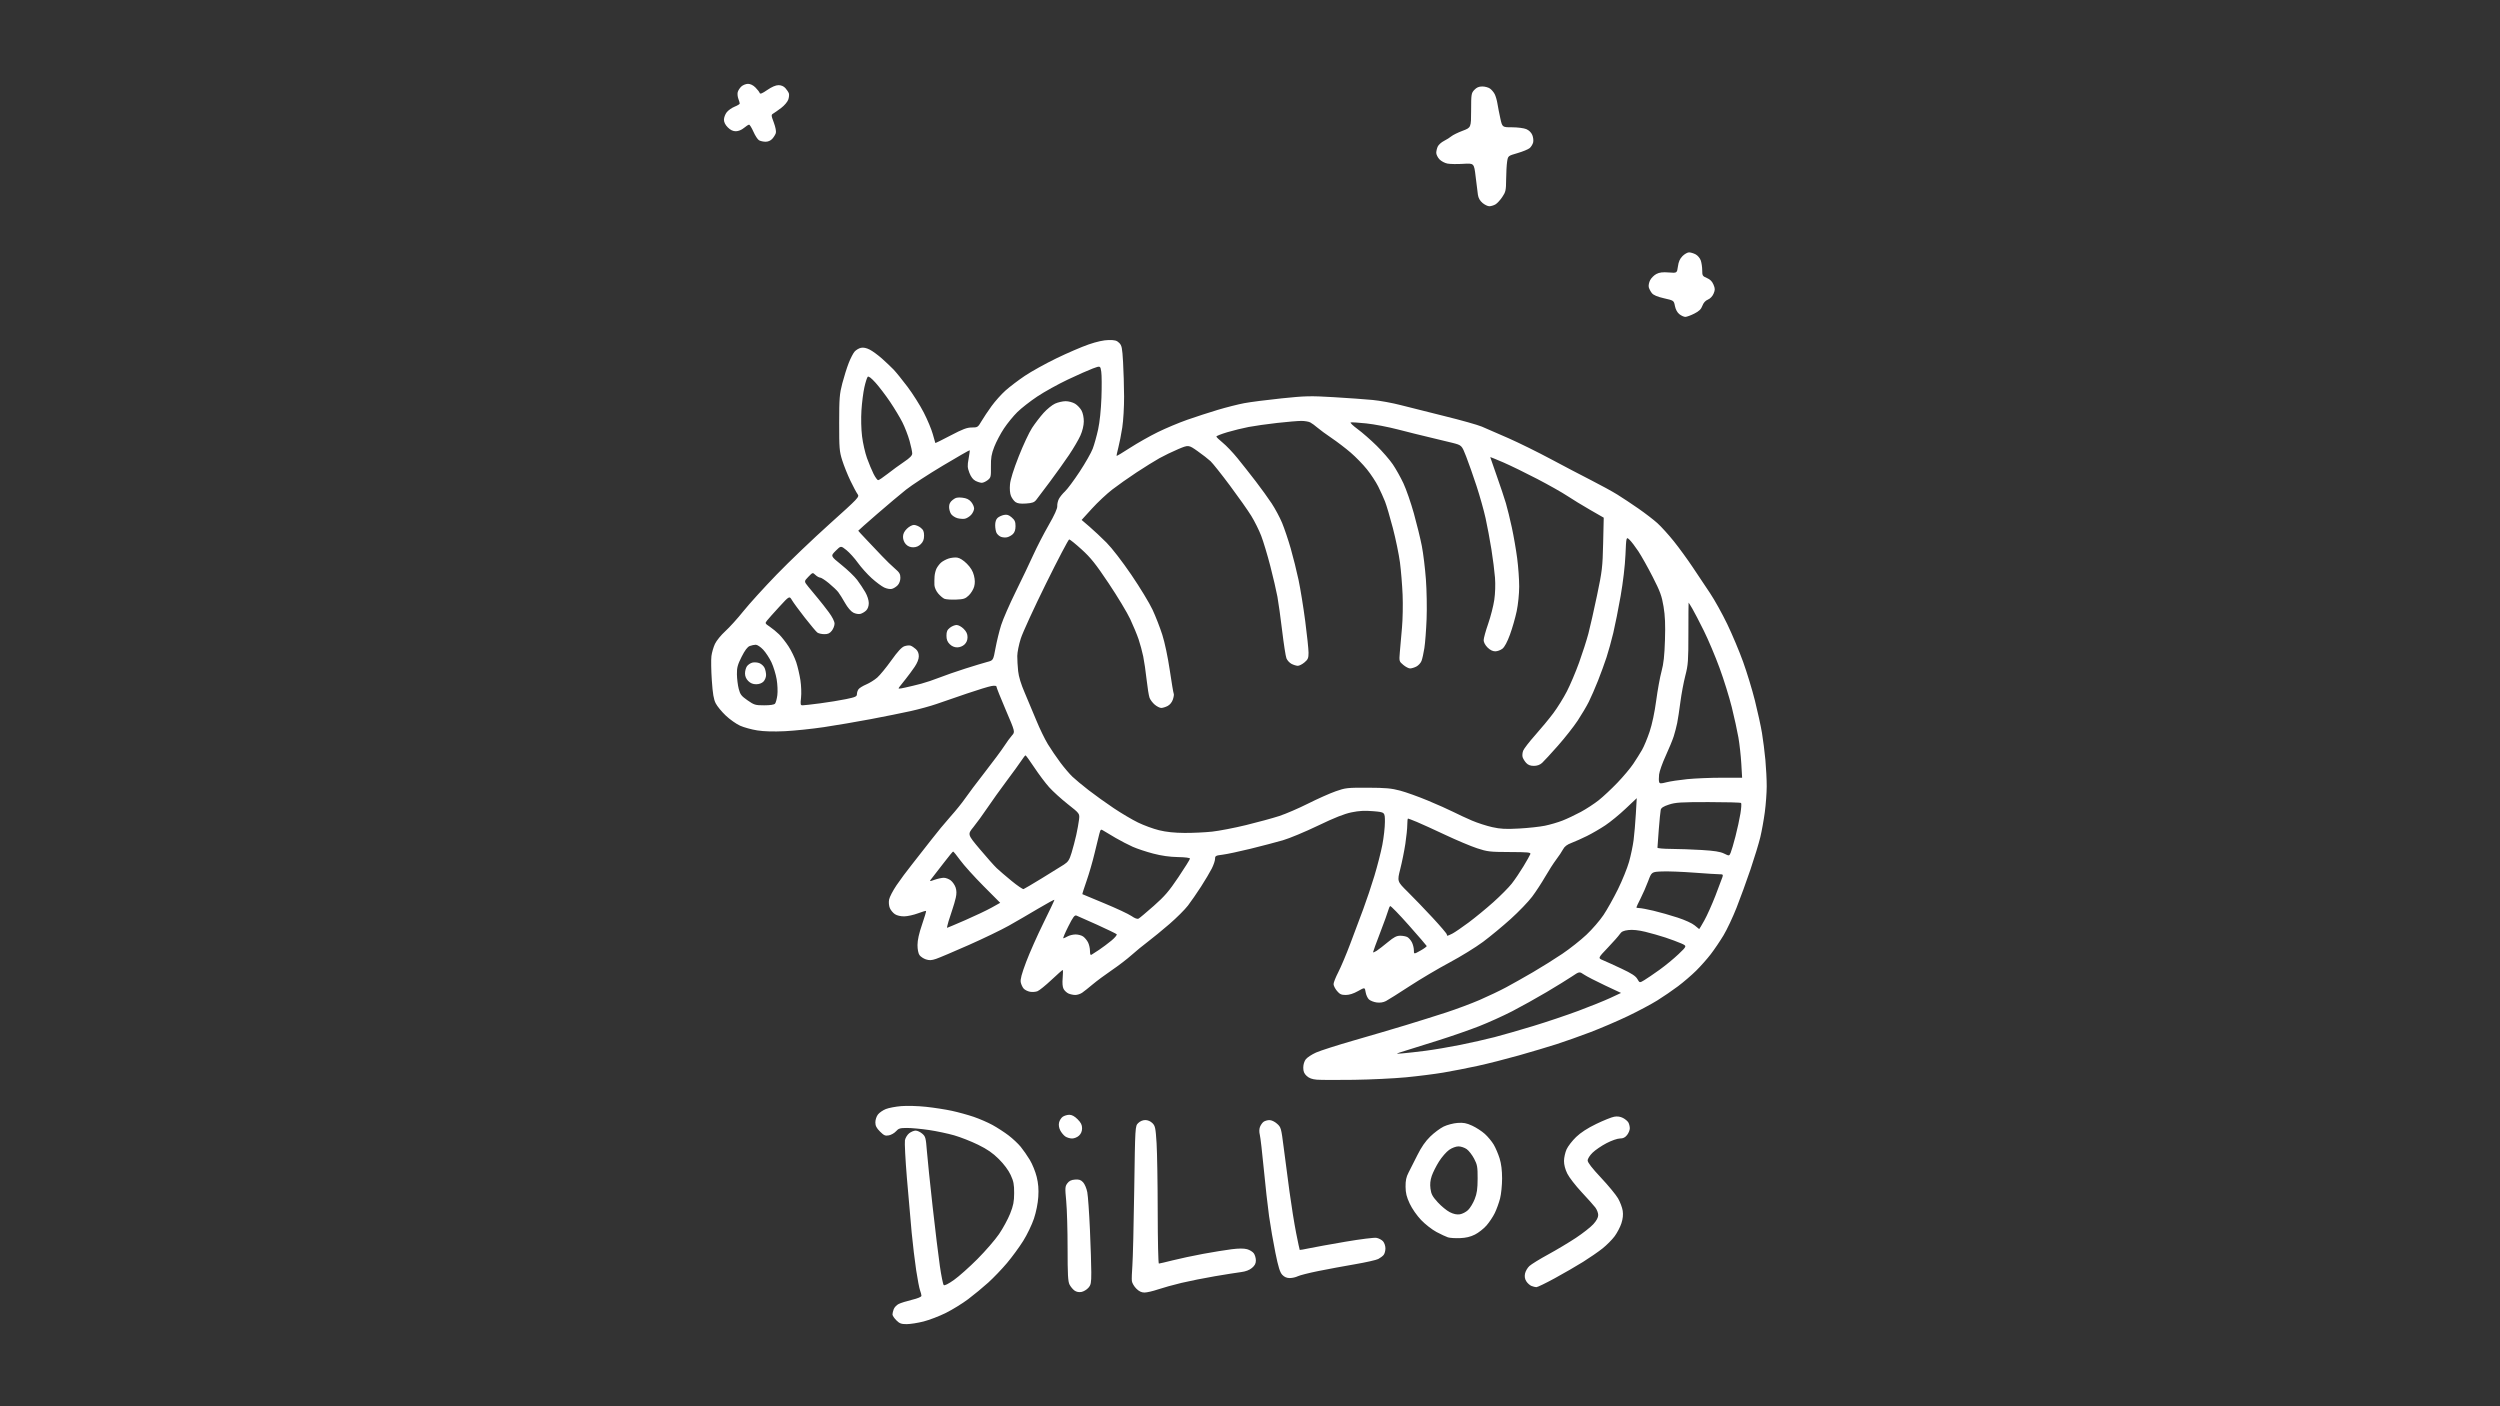 <svg version="1.2" preserveAspectRatio="xMidYMid meet" height="864" viewBox="0 0 1152 648" zoomAndPan="magnify" width="1536" xmlns:xlink="http://www.w3.org/1999/xlink" xmlns="http://www.w3.org/2000/svg"><rect x="0" y="0" width="1152" height="648" fill="#333333" stroke="none"/><g id="9ae464a97c"><path d="M 413.027 608.391 C 412.051 607.414 411.254 606.203 411.254 605.699 C 411.254 605.195 411.516 604.094 411.832 603.254 C 412.152 602.414 413.176 601.344 414.109 600.871 C 415.039 600.402 417.781 599.539 420.203 598.957 C 422.922 598.305 424.602 597.59 424.602 597.094 C 424.602 596.648 424.312 595.531 423.961 594.605 C 423.609 593.68 422.805 589.5 422.172 585.312 C 421.543 581.129 420.609 573.336 420.098 567.996 C 419.586 562.656 418.598 551.336 417.898 542.836 C 417.199 534.336 416.793 526.496 416.996 525.418 C 417.199 524.34 418.074 522.898 418.941 522.215 C 419.809 521.535 421.148 520.977 421.918 520.977 C 422.688 520.977 424.055 521.609 424.957 522.383 C 426.473 523.688 426.633 524.285 427.105 530.332 C 427.387 533.93 428.582 545.512 429.762 556.074 C 430.941 566.637 432.441 578.941 433.094 583.426 C 433.746 587.906 434.543 591.832 434.863 592.152 C 435.23 592.52 436.945 591.668 439.578 589.805 C 441.852 588.195 446.723 583.859 450.398 580.168 C 454.078 576.477 458.559 571.297 460.359 568.66 C 462.16 566.023 464.457 561.789 465.465 559.258 C 466.957 555.508 467.301 553.742 467.32 549.793 C 467.336 545.773 467.059 544.336 465.703 541.41 C 464.688 539.219 462.625 536.445 460.258 534.098 C 457.438 531.293 454.961 529.582 450.688 527.488 C 447.52 525.934 442.555 523.984 439.652 523.152 C 436.754 522.324 431.531 521.219 428.047 520.703 C 424.566 520.188 420.031 519.762 417.973 519.762 C 414.738 519.762 414.047 519.969 412.891 521.281 C 412.156 522.113 410.676 522.965 409.598 523.172 C 407.914 523.496 407.336 523.246 405.5 521.414 C 403.879 519.793 403.363 518.77 403.363 517.176 C 403.363 515.996 403.895 514.398 404.566 513.543 C 405.227 512.703 406.852 511.582 408.18 511.051 C 409.504 510.523 412.715 509.91 415.32 509.695 C 417.922 509.48 423.055 509.625 426.723 510.02 C 430.395 510.41 435.754 511.242 438.629 511.867 C 441.508 512.492 446.012 513.73 448.641 514.625 C 451.27 515.52 455.195 517.219 457.363 518.406 C 459.531 519.598 462.863 521.758 464.766 523.211 C 466.664 524.664 469.176 527.016 470.34 528.438 C 471.508 529.859 473.402 532.59 474.555 534.508 C 475.711 536.422 477.129 539.926 477.707 542.289 C 478.465 545.383 478.672 547.977 478.445 551.527 C 478.25 554.547 477.469 558.445 476.438 561.551 C 475.508 564.344 473.281 568.969 471.484 571.824 C 469.691 574.684 466.332 579.27 464.016 582.016 C 461.703 584.762 457.82 588.812 455.391 591.012 C 452.961 593.215 448.793 596.652 446.129 598.656 C 443.465 600.656 438.828 603.516 435.824 605.008 C 432.82 606.5 428.203 608.27 425.566 608.941 C 422.926 609.613 419.422 610.164 417.781 610.164 C 415.293 610.164 414.504 609.867 413.027 608.391 Z M 495.129 594.688 C 494.375 594.148 493.352 592.918 492.852 591.953 C 492.121 590.539 491.945 587.316 491.945 575.156 C 491.945 566.879 491.66 557.117 491.312 553.461 C 490.73 547.32 490.773 546.695 491.832 545.27 C 492.656 544.156 493.641 543.676 495.363 543.547 C 497.227 543.406 498.043 543.68 499.086 544.793 C 499.824 545.578 500.695 547.633 501.023 549.367 C 501.352 551.098 501.898 558.863 502.242 566.625 C 502.586 574.387 502.863 583.246 502.867 586.316 C 502.867 591.238 502.707 592.078 501.5 593.445 C 500.75 594.297 499.316 595.148 498.316 595.332 C 497.148 595.547 496.004 595.312 495.129 594.688 Z M 523.582 593.773 C 522.578 592.77 521.668 591.199 521.562 590.285 C 521.457 589.371 521.562 586.168 521.801 583.164 C 522.035 580.16 522.418 564.477 522.652 548.309 C 523.078 518.91 523.078 518.91 524.473 517.516 C 525.324 516.664 526.594 516.121 527.742 516.121 C 528.902 516.121 530.16 516.664 531.039 517.543 C 532.32 518.828 532.512 519.742 532.953 526.797 C 533.219 531.102 533.453 545.344 533.473 558.441 C 533.492 571.539 533.73 582.254 534.004 582.254 C 534.277 582.254 537.145 581.586 540.375 580.766 C 543.605 579.949 549.934 578.602 554.438 577.77 C 558.941 576.941 564.844 575.984 567.555 575.645 C 570.836 575.234 573.211 575.23 574.664 575.633 C 575.867 575.965 577.27 576.832 577.777 577.559 C 578.289 578.289 578.707 579.754 578.707 580.82 C 578.707 582.219 578.211 583.172 576.91 584.266 C 575.734 585.254 574.008 585.914 571.906 586.176 C 570.141 586.398 564.738 587.254 559.898 588.074 C 555.059 588.895 548.098 590.281 544.426 591.156 C 540.758 592.031 535.863 593.391 533.551 594.176 C 531.242 594.961 528.465 595.602 527.379 595.602 C 525.996 595.602 524.863 595.059 523.582 593.777 Z M 705.695 592.562 C 704.965 592.27 703.91 591.332 703.355 590.48 C 702.656 589.414 702.457 588.305 702.719 586.914 C 702.93 585.801 703.848 584.211 704.758 583.371 C 705.672 582.535 709.559 580.145 713.398 578.055 C 717.234 575.965 722.992 572.523 726.188 570.402 C 729.383 568.285 733.004 565.441 734.227 564.086 C 735.699 562.457 736.453 561.035 736.453 559.887 C 736.453 558.93 735.848 557.363 735.113 556.398 C 734.375 555.438 731.523 552.238 728.773 549.297 C 726.023 546.352 723.078 542.543 722.227 540.836 C 721.234 538.844 720.684 536.73 720.691 534.961 C 720.699 533.441 721.234 531.035 721.879 529.613 C 722.527 528.188 724.5 525.637 726.266 523.938 C 728.402 521.887 731.504 519.871 735.543 517.914 C 738.879 516.297 742.602 514.801 743.812 514.586 C 745.301 514.32 746.621 514.508 747.891 515.164 C 748.922 515.699 750.047 516.66 750.391 517.301 C 750.734 517.945 751.016 519.133 751.016 519.945 C 751.016 520.754 750.449 522.137 749.758 523.016 C 748.844 524.176 747.941 524.617 746.465 524.617 C 745.312 524.617 742.629 525.555 740.289 526.77 C 738.012 527.953 735.125 529.922 733.875 531.141 C 732.547 532.434 731.598 533.938 731.598 534.754 C 731.598 535.688 733.625 538.305 737.723 542.668 C 741.09 546.254 744.633 550.551 745.598 552.219 C 746.559 553.887 747.523 556.453 747.746 557.922 C 748.016 559.723 747.82 561.602 747.148 563.688 C 746.598 565.391 745.195 568.074 744.031 569.656 C 742.867 571.234 740.344 573.773 738.426 575.297 C 736.508 576.82 732.48 579.602 729.477 581.477 C 726.473 583.352 720.602 586.75 716.43 589.023 C 712.262 591.301 708.438 593.148 707.938 593.133 C 707.438 593.113 706.43 592.855 705.699 592.562 Z M 590.871 587.441 C 589.801 586.305 589.059 583.914 587.707 577.281 C 586.73 572.508 585.418 564.918 584.785 560.414 C 584.156 555.906 583.055 546.078 582.344 538.57 C 581.629 531.062 580.809 524.008 580.52 522.895 C 580.199 521.668 580.223 520.254 580.586 519.305 C 580.914 518.441 581.648 517.383 582.219 516.949 C 582.789 516.516 584.004 516.152 584.914 516.141 C 585.895 516.129 587.352 516.816 588.461 517.809 C 590.281 519.434 590.387 519.805 591.5 528.578 C 592.133 533.574 593.348 542.812 594.199 549.113 C 595.047 555.414 596.43 564.004 597.266 568.203 C 598.098 572.402 598.844 575.898 598.914 575.969 C 598.984 576.039 600.953 575.695 603.285 575.203 C 605.617 574.715 613.121 573.352 619.965 572.184 C 626.828 571.008 633.246 570.211 634.289 570.402 C 635.328 570.594 636.68 571.305 637.293 571.98 C 637.91 572.664 638.406 574.125 638.406 575.25 C 638.406 576.371 638.031 577.738 637.57 578.293 C 637.113 578.848 635.992 579.684 635.086 580.152 C 634.176 580.625 629.379 581.703 624.422 582.555 C 619.469 583.402 611.863 584.812 607.527 585.688 C 603.188 586.562 598.902 587.648 598 588.102 C 597.098 588.559 595.441 588.93 594.312 588.93 C 592.926 588.93 591.816 588.449 590.871 587.441 Z M 667.199 570.168 C 666.316 569.883 663.938 568.77 661.914 567.691 C 659.891 566.613 656.711 564.133 654.852 562.184 C 652.879 560.117 650.688 556.965 649.594 554.629 C 648.148 551.543 647.711 549.75 647.684 546.82 C 647.656 543.973 648 542.344 649.051 540.336 C 649.82 538.867 651.652 535.238 653.125 532.281 C 654.953 528.598 656.824 525.898 659.059 523.719 C 660.852 521.965 663.641 519.895 665.25 519.113 C 666.863 518.332 669.727 517.582 671.625 517.445 C 674.367 517.246 675.742 517.504 678.379 518.715 C 680.199 519.547 682.832 521.262 684.23 522.523 C 685.625 523.785 687.469 526.012 688.324 527.469 C 689.176 528.926 690.391 531.773 691.02 533.793 C 691.789 536.27 692.164 539.285 692.164 543.047 C 692.164 546.117 691.746 550.258 691.234 552.246 C 690.723 554.234 689.629 557.262 688.801 558.969 C 687.973 560.68 686.242 563.273 684.953 564.738 C 683.664 566.203 681.277 568.07 679.648 568.891 C 677.59 569.93 675.496 570.426 672.746 570.531 C 670.578 570.617 668.082 570.453 667.199 570.168 Z M 676.48 557.594 C 677.43 556.684 678.805 554.422 679.535 552.566 C 680.586 549.902 680.871 547.902 680.891 543.121 C 680.906 537.688 680.738 536.727 679.273 533.922 C 678.371 532.199 676.836 530.219 675.855 529.523 C 674.879 528.828 673.18 528.258 672.078 528.258 C 670.91 528.258 669.129 528.918 667.777 529.852 C 666.512 530.73 664.41 533.137 663.105 535.199 C 661.805 537.262 660.297 540.254 659.754 541.852 C 659.066 543.879 658.887 545.672 659.168 547.773 C 659.496 550.258 660.09 551.359 662.523 554.023 C 664.148 555.801 666.637 557.844 668.051 558.562 C 669.805 559.449 671.285 559.766 672.691 559.555 C 673.828 559.383 675.531 558.5 676.48 557.594 Z M 490.863 523.668 C 490.121 523.148 489.086 521.898 488.566 520.895 C 487.973 519.742 487.766 518.41 488.012 517.293 C 488.227 516.316 488.988 515.105 489.703 514.605 C 490.418 514.105 491.789 513.695 492.75 513.695 C 493.926 513.695 495.168 514.367 496.559 515.758 C 498.102 517.301 498.621 518.344 498.621 519.898 C 498.621 521.289 498.152 522.414 497.215 523.297 C 496.426 524.039 495.023 524.617 494.012 524.617 C 493.023 524.617 491.609 524.191 490.863 523.668 Z M 606.824 497.52 C 604.613 497.332 603.234 496.828 602.121 495.797 C 600.945 494.707 600.547 493.738 600.547 491.965 C 600.547 490.531 601.016 488.996 601.73 488.09 C 602.379 487.262 604.496 485.879 606.43 485.008 C 608.367 484.141 616.23 481.625 623.906 479.418 C 631.582 477.215 642.367 474.039 647.871 472.363 C 653.379 470.684 661.707 468.07 666.379 466.551 C 671.047 465.027 678.012 462.426 681.848 460.766 C 685.688 459.102 691.145 456.5 693.984 454.977 C 696.82 453.457 702.414 450.301 706.422 447.965 C 710.426 445.625 716.52 441.809 719.965 439.484 C 723.41 437.156 728.391 433.219 731.031 430.73 C 733.676 428.246 737.211 424.152 738.895 421.637 C 740.578 419.125 743.582 413.758 745.57 409.715 C 747.559 405.672 749.855 400 750.672 397.113 C 751.484 394.227 752.43 389.723 752.766 387.105 C 753.102 384.484 753.566 379.07 753.797 375.07 L 754.211 367.797 L 749.086 372.641 C 746.27 375.309 742.066 378.75 739.754 380.293 C 737.438 381.84 733.633 384.051 731.297 385.211 C 728.961 386.371 725.738 387.812 724.133 388.414 C 722.105 389.176 720.93 390.066 720.27 391.344 C 719.746 392.352 718.328 394.477 717.117 396.07 C 715.906 397.66 713.613 401.23 712.02 404 C 710.426 406.77 707.723 410.906 706.008 413.195 C 704.297 415.48 699.863 420.086 696.164 423.43 C 692.461 426.773 686.703 431.539 683.363 434.023 C 680.027 436.508 673.066 440.797 667.895 443.555 C 662.723 446.312 654.453 451.207 649.52 454.434 C 644.586 457.656 639.695 460.734 638.652 461.277 C 637.41 461.918 635.93 462.148 634.379 461.938 C 633.07 461.766 631.473 461.141 630.828 460.555 C 630.18 459.973 629.488 458.461 629.285 457.203 C 628.922 454.914 628.922 454.914 625.758 456.699 C 623.691 457.867 621.738 458.484 620.121 458.484 C 618.102 458.484 617.355 458.141 616.074 456.617 C 615.211 455.59 614.504 454.176 614.504 453.473 C 614.504 452.77 615.484 450.293 616.684 447.973 C 617.887 445.656 620.367 439.766 622.203 434.891 C 624.035 430.016 626.738 422.805 628.207 418.867 C 629.676 414.934 631.984 408.043 633.336 403.559 C 634.691 399.074 636.332 392.664 636.98 389.309 C 637.633 385.953 638.164 381.195 638.164 378.734 C 638.164 374.258 638.164 374.258 632.855 373.805 C 628.891 373.469 626.348 373.598 622.816 374.32 C 619.449 375.008 614.984 376.777 607.344 380.449 C 601.438 383.293 594.148 386.328 591.145 387.199 C 588.141 388.07 581.453 389.824 576.281 391.098 C 571.105 392.371 565.305 393.602 563.387 393.836 C 560.199 394.223 559.898 394.387 559.898 395.754 C 559.898 396.574 559.215 398.59 558.383 400.234 C 557.551 401.879 555.324 405.625 553.438 408.559 C 551.551 411.488 548.836 415.414 547.41 417.281 C 545.98 419.145 542.133 422.984 538.855 425.812 C 535.578 428.641 531.125 432.289 528.957 433.922 C 526.785 435.551 523.387 438.34 521.398 440.117 C 519.414 441.898 515.316 445.031 512.297 447.082 C 509.281 449.133 505.309 452.078 503.473 453.629 C 501.637 455.18 499.461 456.906 498.637 457.465 C 497.812 458.027 496.391 458.484 495.48 458.484 C 494.57 458.484 493.156 458.18 492.344 457.809 C 491.531 457.441 490.523 456.496 490.105 455.715 C 489.613 454.793 489.461 453.008 489.68 450.625 C 489.859 448.609 489.871 446.957 489.699 446.957 C 489.527 446.957 487.18 449.031 484.488 451.562 C 481.793 454.098 478.891 456.438 478.039 456.762 C 477.184 457.086 475.633 457.191 474.594 456.996 C 473.551 456.801 472.254 456.148 471.711 455.551 C 471.168 454.949 470.562 453.645 470.363 452.645 C 470.098 451.328 470.777 448.77 472.844 443.281 C 474.41 439.129 477.98 431.086 480.785 425.402 C 483.586 419.723 485.879 414.887 485.879 414.652 C 485.879 414.422 482.535 416.227 478.445 418.66 C 474.359 421.098 468.254 424.645 464.883 426.543 C 461.512 428.441 453.191 432.457 446.395 435.465 C 439.598 438.473 432.832 441.344 431.359 441.84 C 429.258 442.555 428.246 442.605 426.645 442.078 C 425.523 441.707 424.195 440.816 423.691 440.102 C 423.145 439.32 422.781 437.457 422.785 435.445 C 422.789 433.215 423.488 430.066 424.875 426.043 C 426.023 422.715 426.859 419.891 426.734 419.766 C 426.605 419.637 424.914 420.137 422.973 420.871 C 421.031 421.602 418.215 422.227 416.715 422.254 C 415.066 422.289 413.348 421.891 412.375 421.254 C 411.492 420.676 410.438 419.398 410.031 418.422 C 409.605 417.395 409.461 415.746 409.691 414.531 C 409.906 413.367 411.453 410.395 413.121 407.922 C 414.793 405.453 417.992 401.141 420.234 398.344 C 422.473 395.551 426.402 390.531 428.965 387.195 C 431.527 383.859 435.586 378.941 437.98 376.273 C 440.379 373.605 443.398 369.863 444.695 367.961 C 445.992 366.059 450.098 360.602 453.816 355.828 C 457.539 351.055 461.551 345.648 462.734 343.812 C 463.918 341.98 465.535 339.754 466.336 338.871 C 467.785 337.266 467.785 337.266 463.484 327.215 C 461.117 321.688 459.184 316.844 459.184 316.457 C 459.184 315.98 458.445 315.871 456.906 316.117 C 455.656 316.32 450.539 317.883 445.531 319.59 C 440.527 321.301 434.227 323.465 431.535 324.402 C 428.844 325.34 423.52 326.805 419.703 327.656 C 415.891 328.504 407.582 330.18 401.242 331.379 C 394.902 332.578 385.211 334.23 379.703 335.055 C 374.199 335.875 366.094 336.719 361.691 336.934 C 356.465 337.184 352.047 337.062 348.949 336.574 C 346.344 336.164 342.777 335.184 341.023 334.395 C 339.27 333.605 336.309 331.512 334.438 329.746 C 332.57 327.977 330.48 325.438 329.801 324.102 C 328.852 322.246 328.43 319.73 328.004 313.48 C 327.699 308.973 327.617 303.961 327.824 302.336 C 328.027 300.711 328.758 298.176 329.453 296.703 C 330.145 295.23 332.285 292.602 334.211 290.859 C 336.133 289.117 339.895 284.965 342.562 281.625 C 345.234 278.289 352.141 270.688 357.91 264.73 C 363.68 258.773 374.641 248.297 382.266 241.449 C 395.742 229.348 396.105 228.957 395.176 227.703 C 394.648 226.996 393.152 224.199 391.855 221.488 C 390.555 218.777 388.859 214.547 388.086 212.082 C 386.801 207.988 386.68 206.52 386.691 194.867 C 386.703 183.48 386.859 181.543 388.129 176.664 C 388.91 173.66 390.242 169.43 391.09 167.262 C 391.934 165.09 393.168 162.715 393.824 161.984 C 394.484 161.25 395.785 160.48 396.719 160.277 C 397.828 160.031 399.223 160.316 400.77 161.105 C 402.066 161.766 404.609 163.629 406.422 165.238 C 408.23 166.852 410.633 169.125 411.758 170.293 C 412.879 171.461 415.77 175.031 418.18 178.227 C 420.59 181.426 423.957 186.762 425.668 190.086 C 427.375 193.414 429.25 197.898 429.832 200.051 C 430.41 202.203 430.938 204.043 430.996 204.137 C 431.059 204.227 434.242 202.66 438.07 200.648 C 443.633 197.727 445.594 196.988 447.805 196.988 C 450.469 196.988 450.637 196.879 452.258 194.105 C 453.184 192.523 455.273 189.391 456.902 187.145 C 458.531 184.898 461.418 181.672 463.316 179.969 C 465.215 178.266 469.223 175.223 472.227 173.199 C 475.23 171.18 481.785 167.543 486.789 165.117 C 491.793 162.688 498.484 159.809 501.652 158.715 C 505.383 157.43 508.641 156.715 510.887 156.688 C 513.711 156.652 514.613 156.895 515.719 158.004 C 516.926 159.207 517.129 160.219 517.508 166.801 C 517.742 170.891 517.957 178.059 517.98 182.73 C 518.008 187.402 517.629 193.82 517.145 196.988 C 516.656 200.16 515.832 204.363 515.312 206.328 C 514.793 208.293 514.445 209.98 514.539 210.078 C 514.637 210.176 517.441 208.488 520.773 206.332 C 524.105 204.176 529.836 200.938 533.508 199.133 C 537.176 197.328 543.32 194.754 547.156 193.41 C 550.996 192.066 557.293 190.023 561.152 188.867 C 565.012 187.711 570.469 186.328 573.277 185.793 C 576.09 185.262 583.852 184.262 590.531 183.57 C 601.555 182.43 603.762 182.379 614.504 183.012 C 621.008 183.395 629.105 183.977 632.492 184.301 C 635.879 184.625 641.75 185.703 645.535 186.695 C 649.324 187.684 658.457 189.98 665.836 191.793 C 673.211 193.605 680.855 195.762 682.824 196.582 C 684.789 197.406 690.359 199.828 695.195 201.965 C 700.035 204.105 708.77 208.414 714.609 211.547 C 720.449 214.676 728.777 219.039 733.117 221.246 C 737.453 223.449 742.914 226.441 745.25 227.887 C 747.586 229.336 751.992 232.258 755.043 234.383 C 758.09 236.504 761.996 239.512 763.723 241.062 C 765.449 242.617 768.855 246.371 771.289 249.406 C 773.723 252.445 777.625 257.797 779.957 261.301 C 782.289 264.805 785.898 270.207 787.977 273.309 C 790.055 276.41 793.621 282.828 795.906 287.566 C 798.191 292.309 801.484 300.141 803.227 304.973 C 804.969 309.801 807.422 317.855 808.676 322.867 C 809.934 327.883 811.391 334.578 811.918 337.746 C 812.445 340.918 813.152 346.516 813.492 350.184 C 813.832 353.855 814.105 359.316 814.102 362.32 C 814.094 365.324 813.703 370.684 813.23 374.234 C 812.758 377.781 811.824 382.969 811.156 385.762 C 810.484 388.551 808.461 395.203 806.656 400.543 C 804.848 405.883 801.953 413.844 800.219 418.238 C 798.488 422.633 795.777 428.375 794.203 430.996 C 792.625 433.621 789.98 437.531 788.32 439.691 C 786.664 441.852 783.625 445.281 781.566 447.312 C 779.512 449.344 775.766 452.559 773.25 454.453 C 770.734 456.348 766.406 459.309 763.637 461.031 C 760.863 462.754 754.777 465.992 750.105 468.227 C 745.434 470.465 737.652 473.801 732.812 475.645 C 727.973 477.484 720.953 479.973 717.211 481.172 C 713.469 482.371 705.688 484.691 699.918 486.328 C 694.152 487.961 685.609 490.133 680.938 491.152 C 676.266 492.168 669.168 493.559 665.164 494.234 C 661.16 494.914 653.379 495.898 647.871 496.426 C 642.367 496.949 631.582 497.473 623.906 497.582 C 616.23 497.691 608.543 497.664 606.824 497.52 Z M 656.973 484.188 C 660.809 483.691 667.984 482.473 672.914 481.48 C 677.844 480.488 684.941 478.883 688.688 477.91 C 692.434 476.934 700.469 474.629 706.543 472.781 C 712.617 470.934 721.996 467.781 727.387 465.77 C 732.777 463.762 739.391 461.086 742.082 459.832 L 746.977 457.547 L 739.531 454.055 C 735.434 452.129 731.117 449.898 729.934 449.098 C 727.785 447.637 727.785 447.637 724.383 449.93 C 722.512 451.191 717.219 454.457 712.621 457.184 C 708.02 459.914 700.895 463.879 696.781 466 C 692.668 468.117 685.781 471.227 681.48 472.914 C 677.176 474.598 668.879 477.484 663.039 479.324 C 657.199 481.164 650.238 483.348 647.57 484.176 C 642.715 485.688 642.715 485.688 646.355 485.387 C 648.359 485.223 653.137 484.684 656.973 484.188 Z M 764.664 446.91 C 767.336 445 771.293 441.746 773.461 439.676 C 777.406 435.918 777.406 435.918 774.676 434.715 C 773.176 434.055 769.898 432.836 767.395 432.008 C 764.895 431.184 760.707 429.988 758.098 429.359 C 754.988 428.613 752.324 428.336 750.379 428.566 C 748.109 428.836 747.172 429.277 746.422 430.422 C 745.879 431.25 743.379 434.078 740.867 436.707 C 736.297 441.492 736.297 441.492 738.648 442.469 C 739.945 443.008 743.805 444.766 747.227 446.375 C 751.871 448.559 753.719 449.766 754.496 451.125 C 755.543 452.949 755.543 452.949 757.676 451.664 C 758.852 450.961 761.996 448.82 764.664 446.91 Z M 506.508 437.648 C 508.008 436.648 510.551 434.742 512.156 433.418 C 513.758 432.094 514.84 430.777 514.559 430.496 C 514.277 430.215 510.234 428.254 505.574 426.133 C 500.914 424.016 496.625 422.109 496.039 421.898 C 495.176 421.582 494.457 422.539 492.242 426.953 C 490.738 429.945 489.715 432.387 489.969 432.375 C 490.223 432.363 491.113 431.961 491.945 431.484 C 492.781 431.008 494.426 430.609 495.602 430.598 C 496.781 430.586 498.352 431 499.094 431.523 C 499.84 432.043 500.855 433.258 501.352 434.223 C 501.852 435.188 502.262 436.961 502.262 438.164 C 502.262 439.746 502.469 440.23 503.02 439.91 C 503.438 439.668 505.004 438.648 506.508 437.648 Z M 657.426 435.918 C 657.344 435.688 653.633 431.387 649.18 426.359 C 644.73 421.336 640.871 417.359 640.602 417.523 C 640.336 417.688 639.934 418.574 639.703 419.496 C 639.477 420.418 637.809 425.027 635.996 429.738 C 634.188 434.449 632.703 438.508 632.703 438.758 C 632.703 439.004 633.453 438.719 634.371 438.121 C 635.289 437.52 637.625 435.715 639.562 434.105 C 642.297 431.836 643.559 431.184 645.215 431.184 C 646.387 431.184 647.871 431.461 648.512 431.805 C 649.156 432.148 650.094 433.23 650.598 434.203 C 651.102 435.18 651.512 436.824 651.512 437.859 C 651.512 439.746 651.512 439.746 654.547 438.043 C 656.215 437.105 657.512 436.148 657.426 435.918 Z M 669.289 430.184 C 670.355 429.633 673.688 427.359 676.691 425.125 C 679.695 422.895 684.832 418.676 688.105 415.75 C 691.379 412.824 695.215 408.961 696.629 407.16 C 698.043 405.359 700.469 401.77 702.023 399.18 C 703.582 396.594 705.004 394.066 705.188 393.566 C 705.477 392.781 704.16 392.648 695.656 392.617 C 686.539 392.586 685.402 392.453 680.637 390.883 C 677.797 389.949 671.246 387.195 666.074 384.758 C 660.902 382.32 654.973 379.621 652.895 378.754 C 650.82 377.891 648.977 377.184 648.801 377.184 C 648.625 377.184 648.477 378.48 648.477 380.066 C 648.473 381.652 648.074 385.594 647.586 388.832 C 647.098 392.066 646.047 397.285 645.246 400.43 C 643.797 406.145 643.797 406.145 648.645 410.93 C 651.309 413.559 656.457 418.906 660.086 422.816 C 663.711 426.727 666.68 430.207 666.68 430.551 C 666.68 430.898 666.832 431.184 667.016 431.184 C 667.195 431.184 668.223 430.73 669.289 430.184 Z M 785.348 424.148 C 786.578 421.949 788.875 416.828 790.453 412.773 C 792.031 408.715 793.5 404.82 793.719 404.117 C 794.059 403.027 793.871 402.844 792.438 402.859 C 791.512 402.871 786.25 402.539 780.742 402.125 C 775.238 401.707 768.559 401.453 765.898 401.562 C 761.066 401.758 761.066 401.758 759.48 406.004 C 758.609 408.34 757.031 411.949 755.973 414.023 C 754.914 416.102 754.047 417.945 754.047 418.121 C 754.047 418.297 754.66 418.441 755.414 418.445 C 756.164 418.445 759.098 418.996 761.934 419.668 C 764.77 420.336 769.766 421.758 773.031 422.824 C 776.445 423.938 779.801 425.473 780.922 426.434 C 781.992 427.348 782.922 428.109 782.988 428.125 C 783.055 428.137 784.117 426.348 785.348 424.148 Z M 444.805 423.996 C 449.289 422.047 454.742 419.453 456.926 418.234 L 460.891 416.016 L 453.191 408.281 C 448.957 404.023 444.152 398.699 442.512 396.445 C 440.875 394.195 439.383 392.367 439.195 392.383 C 439.012 392.398 437.148 394.652 435.059 397.387 C 432.969 400.125 430.543 403.25 429.672 404.336 C 428.086 406.309 428.086 406.309 430.664 405.398 C 432.086 404.895 433.996 404.484 434.91 404.484 C 435.824 404.484 437.27 405.035 438.125 405.711 C 438.98 406.383 439.984 407.848 440.352 408.965 C 440.816 410.371 440.84 411.82 440.426 413.66 C 440.094 415.121 439.406 417.504 438.895 418.957 C 438.379 420.41 437.562 422.934 437.074 424.57 C 436.59 426.203 436.297 427.543 436.422 427.543 C 436.547 427.543 440.32 425.945 444.805 423.996 Z M 531.688 417.398 C 536.68 412.988 538.688 410.652 543.035 404.168 C 545.938 399.84 548.328 396.012 548.344 395.664 C 548.359 395.277 546.195 394.996 542.758 394.938 C 539.004 394.871 535.238 394.34 531.383 393.328 C 528.211 392.5 523.988 391.098 521.996 390.215 C 520.004 389.332 516.453 387.492 514.109 386.133 C 511.762 384.77 509.246 383.273 508.516 382.801 C 507.254 381.988 507.16 382.062 506.562 384.27 C 506.219 385.543 505.227 389.59 504.363 393.262 C 503.496 396.934 501.84 402.637 500.688 405.934 C 499.531 409.234 498.66 411.98 498.754 412.035 C 498.848 412.094 503.43 414 508.934 416.277 C 514.441 418.555 520.035 421.172 521.371 422.094 C 523.008 423.227 524.094 423.609 524.707 423.266 C 525.211 422.984 528.348 420.344 531.688 417.398 Z M 480.156 404.672 C 484.473 402.039 489.031 399.211 490.289 398.391 C 492.199 397.148 492.781 396.246 493.785 392.957 C 494.449 390.789 495.418 387.105 495.938 384.77 C 496.457 382.434 497.031 379.254 497.215 377.707 C 497.547 374.895 497.547 374.895 492.039 370.551 C 489.012 368.16 485.141 364.648 483.438 362.746 C 481.734 360.844 478.668 356.762 476.621 353.672 C 474.578 350.586 472.75 348.066 472.566 348.07 C 472.379 348.07 471.566 349.098 470.758 350.344 C 469.949 351.59 466.883 355.82 463.945 359.742 C 461.012 363.664 456.961 369.316 454.953 372.305 C 452.941 375.293 450.059 379.262 448.547 381.121 C 445.793 384.5 445.793 384.5 451.52 391.309 C 454.668 395.051 458.16 398.984 459.277 400.043 C 460.395 401.105 463.492 403.762 466.16 405.949 C 468.828 408.133 471.305 409.82 471.664 409.691 C 472.02 409.566 475.84 407.309 480.156 404.672 Z M 799.711 385.375 C 800.574 382.039 801.598 377.309 801.992 374.867 C 802.387 372.43 802.52 370.242 802.289 370.016 C 802.062 369.785 795.277 369.602 787.211 369.602 C 774.477 369.602 772.094 369.754 769.055 370.75 C 766.516 371.582 765.477 372.246 765.262 373.176 C 765.102 373.879 764.699 377.973 764.363 382.277 C 764.027 386.582 763.754 390.336 763.754 390.621 C 763.754 390.906 766.555 391.152 769.973 391.172 C 773.395 391.188 779.762 391.414 784.125 391.676 C 789.965 392.023 792.688 392.457 794.438 393.312 C 796.82 394.477 796.82 394.477 797.484 392.957 C 797.848 392.125 798.852 388.711 799.711 385.375 Z M 558.559 383.215 C 561.797 382.859 568.863 381.496 574.254 380.18 C 579.648 378.863 586.488 376.996 589.453 376.027 C 592.422 375.059 598.41 372.477 602.762 370.289 C 607.117 368.105 612.836 365.555 615.473 364.629 C 619.996 363.031 620.828 362.941 630.277 362.977 C 638.516 363.008 641.156 363.246 645.176 364.32 C 647.867 365.035 653.598 367.09 657.918 368.887 C 662.238 370.68 667.543 373.047 669.715 374.148 C 671.883 375.246 675.734 377.031 678.27 378.121 C 680.809 379.207 685.016 380.57 687.621 381.148 C 691.457 382.004 693.82 382.125 699.996 381.785 C 704.199 381.555 709.562 380.973 711.922 380.488 C 714.281 380.004 717.922 378.938 720.012 378.117 C 722.105 377.297 725.887 375.508 728.418 374.145 C 730.953 372.777 734.688 370.336 736.719 368.719 C 738.754 367.102 742.613 363.488 745.301 360.688 C 747.988 357.891 751.277 353.973 752.609 351.984 C 753.941 349.992 755.762 347.094 756.656 345.539 C 757.551 343.984 759.117 340.211 760.141 337.156 C 761.293 333.715 762.453 328.246 763.18 322.797 C 763.828 317.957 764.93 311.902 765.633 309.34 C 766.582 305.871 766.984 302.199 767.215 294.973 C 767.441 287.746 767.277 283.793 766.562 279.504 C 765.746 274.594 765.008 272.57 761.574 265.852 C 759.359 261.512 756.375 256.188 754.941 254.02 C 753.504 251.852 751.668 249.453 750.852 248.691 C 749.375 247.305 749.375 247.305 749.012 255.668 C 748.793 260.703 747.906 268.258 746.785 274.648 C 745.762 280.488 744.242 288.133 743.406 291.637 C 742.57 295.141 741.172 300.191 740.301 302.859 C 739.426 305.531 737.652 310.395 736.359 313.668 C 735.066 316.941 733.16 321.309 732.129 323.375 C 731.098 325.441 728.781 329.359 726.98 332.082 C 725.18 334.805 721.098 339.992 717.906 343.609 C 714.715 347.227 711.426 350.801 710.594 351.551 C 709.59 352.457 708.316 352.914 706.797 352.914 C 705.199 352.914 704.133 352.504 703.258 351.551 C 702.57 350.801 701.836 349.605 701.621 348.898 C 701.406 348.191 701.52 346.855 701.871 345.93 C 702.223 345.004 704.73 341.762 707.438 338.723 C 710.148 335.684 713.91 331.125 715.801 328.594 C 717.691 326.062 720.492 321.559 722.02 318.582 C 723.551 315.609 726.078 309.645 727.641 305.328 C 729.199 301.012 731.125 295.004 731.926 291.98 C 732.723 288.953 734.52 281.02 735.914 274.344 C 738.273 263.078 738.477 261.363 738.727 250.379 L 739 238.547 L 732.723 234.941 C 729.266 232.957 724.531 230.066 722.195 228.512 C 719.859 226.957 713.621 223.434 708.332 220.684 C 703.047 217.93 696.016 214.504 692.711 213.07 C 689.406 211.637 686.703 210.551 686.703 210.656 C 686.703 210.762 688.043 214.625 689.684 219.238 C 691.324 223.852 693.227 229.539 693.91 231.875 C 694.594 234.211 695.836 239.273 696.668 243.125 C 697.5 246.973 698.602 253.336 699.113 257.262 C 699.629 261.188 700.047 267.043 700.043 270.281 C 700.035 273.68 699.551 278.473 698.891 281.625 C 698.262 284.629 696.875 289.477 695.805 292.398 C 694.566 295.793 693.312 298.145 692.324 298.918 C 691.477 299.586 689.98 300.133 689 300.133 C 687.836 300.133 686.598 299.516 685.441 298.355 C 684.383 297.301 683.668 295.941 683.668 294.996 C 683.668 294.121 684.605 290.715 685.75 287.43 C 686.895 284.141 688.16 279.195 688.562 276.445 C 689 273.453 689.133 269.34 688.898 266.219 C 688.68 263.348 687.934 257.449 687.238 253.109 C 686.543 248.773 685.336 242.32 684.555 238.777 C 683.773 235.23 681.895 228.543 680.375 223.91 C 678.859 219.281 676.707 213.172 675.598 210.336 C 673.582 205.18 673.582 205.18 669.375 204.09 C 667.059 203.492 662.297 202.34 658.793 201.531 C 655.289 200.719 648.75 199.094 644.258 197.922 C 639.77 196.75 633.172 195.48 629.598 195.109 C 626.023 194.734 622.789 194.531 622.41 194.656 C 622.027 194.785 623.457 196.164 625.586 197.727 C 627.715 199.289 631.656 202.734 634.344 205.379 C 637.031 208.023 640.391 211.895 641.809 213.984 C 643.227 216.07 645.43 220.004 646.707 222.73 C 647.984 225.453 650.145 231.688 651.512 236.582 C 652.879 241.477 654.531 248.238 655.184 251.613 C 655.84 254.984 656.68 261.891 657.055 266.957 C 657.43 272.02 657.574 280.262 657.375 285.266 C 657.176 290.273 656.719 296.277 656.355 298.613 C 655.992 300.949 655.398 303.625 655.035 304.559 C 654.672 305.492 653.609 306.652 652.672 307.137 C 651.734 307.621 650.426 308.02 649.77 308.02 C 649.109 308.02 647.699 307.285 646.633 306.387 C 644.711 304.77 644.695 304.719 645.047 300.473 C 645.242 298.113 645.688 293.047 646.035 289.211 C 646.383 285.371 646.512 278.547 646.32 274.043 C 646.129 269.539 645.582 262.848 645.102 259.176 C 644.617 255.508 643.152 248.391 641.84 243.367 C 640.527 238.344 638.895 232.812 638.211 231.082 C 637.527 229.352 636.113 226.227 635.066 224.141 C 634.023 222.055 631.691 218.512 629.891 216.273 C 628.09 214.031 624.723 210.566 622.406 208.574 C 620.09 206.582 616.137 203.559 613.621 201.863 C 611.102 200.164 608.156 198 607.07 197.059 C 605.984 196.117 604.504 195.035 603.773 194.652 C 603.043 194.27 601.188 193.957 599.648 193.957 C 598.109 193.957 593.109 194.375 588.535 194.887 C 583.965 195.402 578.039 196.238 575.371 196.75 C 572.699 197.262 568.262 198.352 565.512 199.172 C 562.758 199.996 560.504 200.887 560.504 201.156 C 560.504 201.426 561.816 202.699 563.418 203.988 C 565.016 205.281 568.09 208.5 570.242 211.148 C 572.395 213.797 576.176 218.586 578.641 221.797 C 581.105 225.004 584.422 229.598 586.004 232.004 C 587.59 234.41 589.738 238.422 590.781 240.922 C 591.82 243.426 593.605 248.711 594.746 252.668 C 595.883 256.629 597.52 263.195 598.379 267.262 C 599.238 271.332 600.621 279.895 601.457 286.289 C 602.293 292.688 602.977 299.211 602.977 300.793 C 602.977 303.254 602.707 303.887 601.109 305.234 C 600.082 306.098 598.703 306.805 598.043 306.805 C 597.387 306.805 596.082 306.406 595.145 305.922 C 594.207 305.438 593.145 304.277 592.785 303.344 C 592.426 302.41 591.543 296.734 590.824 290.727 C 590.109 284.719 589.121 277.621 588.633 274.953 C 588.145 272.281 586.672 265.938 585.359 260.852 C 584.047 255.766 582.152 249.48 581.152 246.883 C 580.152 244.289 578.098 240.164 576.59 237.719 C 575.086 235.273 570.664 229 566.77 223.777 C 562.875 218.555 558.852 213.492 557.824 212.523 C 556.797 211.559 554.094 209.461 551.816 207.859 C 547.68 204.953 547.68 204.953 542.898 206.969 C 540.266 208.078 536.363 209.965 534.227 211.16 C 532.09 212.355 527.367 215.293 523.73 217.684 C 520.098 220.078 515.055 223.633 512.523 225.59 C 509.992 227.543 505.781 231.492 503.164 234.367 L 498.41 239.59 L 502.004 242.664 C 503.98 244.359 507.52 247.672 509.867 250.031 C 512.375 252.551 517.109 258.688 521.328 264.879 C 525.281 270.684 529.676 277.922 531.09 280.957 C 532.508 283.996 534.531 289.191 535.59 292.508 C 536.719 296.039 538.145 302.801 539.035 308.852 C 539.871 314.523 540.691 319.395 540.863 319.672 C 541.035 319.949 540.863 321.133 540.477 322.297 C 540.047 323.598 539.102 324.77 538.035 325.32 C 537.078 325.816 535.758 326.219 535.098 326.219 C 534.441 326.219 533.098 325.543 532.113 324.715 C 531.133 323.887 530.047 322.453 529.707 321.531 C 529.367 320.605 528.758 316.848 528.355 313.176 C 527.953 309.504 527.254 304.688 526.797 302.473 C 526.34 300.258 525.379 296.711 524.664 294.586 C 523.945 292.465 522.207 288.27 520.797 285.266 C 519.391 282.262 514.934 274.867 510.895 268.828 C 504.887 259.84 502.625 257.004 498.438 253.203 C 495.625 250.648 493.039 248.559 492.688 248.559 C 492.34 248.559 487.535 257.719 482.008 268.91 C 476.48 280.102 471.246 291.504 470.375 294.242 C 469.5 296.98 468.777 300.586 468.762 302.254 C 468.75 303.922 468.926 307.062 469.156 309.23 C 469.434 311.828 470.473 315.25 472.203 319.242 C 473.648 322.578 476.066 328.34 477.574 332.043 C 479.086 335.75 481.469 340.656 482.871 342.949 C 484.277 345.242 486.859 349.039 488.613 351.383 C 490.363 353.727 492.855 356.652 494.148 357.883 C 495.438 359.117 498.816 361.922 501.652 364.121 C 504.488 366.32 509.676 370.039 513.18 372.387 C 516.684 374.734 521.734 377.723 524.406 379.023 C 527.074 380.324 531.441 381.922 534.113 382.578 C 537.387 383.383 541.195 383.785 545.816 383.812 C 549.582 383.84 555.316 383.566 558.559 383.215 Z M 777.445 359.035 C 781.043 358.672 788.215 358.375 793.379 358.375 L 802.77 358.375 L 802.391 351.852 C 802.184 348.266 801.586 342.875 801.066 339.871 C 800.547 336.867 799.172 330.59 798.016 325.918 C 796.859 321.246 794.309 313.055 792.344 307.715 C 790.383 302.375 787.129 294.68 785.113 290.617 C 783.098 286.551 780.719 281.977 779.824 280.453 C 778.934 278.93 778.16 277.684 778.105 277.684 C 778.055 277.684 778.012 284.031 778.012 291.789 C 778.012 304.59 777.883 306.395 776.602 311.324 C 775.828 314.309 774.805 319.77 774.328 323.457 C 773.852 327.145 773.184 331.527 772.844 333.195 C 772.5 334.867 771.789 337.594 771.266 339.266 C 770.738 340.934 769.07 344.988 767.559 348.273 C 766.043 351.562 764.672 355.438 764.508 356.891 C 764.344 358.344 764.359 359.922 764.539 360.395 C 764.82 361.125 765.328 361.137 767.887 360.477 C 769.543 360.043 773.844 359.398 777.445 359.035 Z M 357.141 324.234 C 357.496 323.809 357.969 322.066 358.195 320.367 C 358.422 318.656 358.281 315.367 357.883 313.008 C 357.488 310.664 356.406 307.141 355.484 305.184 C 354.559 303.227 352.84 300.609 351.664 299.363 C 350.488 298.117 348.965 297.098 348.273 297.098 C 347.582 297.098 346.328 297.359 345.48 297.684 C 344.426 298.082 343.254 299.641 341.734 302.656 C 339.887 306.328 339.531 307.641 339.574 310.715 C 339.602 312.734 339.973 315.746 340.398 317.402 C 341.074 320.016 341.613 320.723 344.465 322.711 C 347.531 324.852 348.051 325.008 352.129 325.008 C 354.93 325.008 356.73 324.73 357.141 324.234 Z M 344.789 313.809 C 343.805 312.824 343.301 311.637 343.301 310.305 C 343.301 309.195 343.703 307.711 344.195 307.008 C 344.688 306.305 345.824 305.547 346.715 305.324 C 347.609 305.098 349.082 305.223 349.988 305.598 C 350.895 305.973 351.945 306.957 352.324 307.785 C 352.699 308.613 353.008 310.094 353.008 311.082 C 353.008 312.066 352.461 313.418 351.793 314.086 C 351.039 314.844 349.773 315.301 348.43 315.301 C 346.953 315.301 345.812 314.832 344.789 313.809 Z M 377.922 324.098 C 381.738 323.598 387.113 322.723 389.867 322.152 C 394.223 321.25 394.871 320.949 394.871 319.84 C 394.871 319.137 395.211 318.113 395.629 317.566 C 396.047 317.016 397.645 316.035 399.18 315.387 C 400.715 314.738 402.988 313.312 404.234 312.223 C 405.477 311.129 408.391 307.578 410.711 304.328 C 413.676 300.172 415.473 298.227 416.75 297.781 C 417.75 297.434 419.039 297.312 419.613 297.516 C 420.188 297.719 421.27 298.438 422.023 299.113 C 422.93 299.93 423.387 301.035 423.387 302.402 C 423.387 303.715 422.688 305.492 421.461 307.301 C 420.402 308.863 418.555 311.371 417.352 312.871 C 416.148 314.375 414.824 316.047 414.406 316.59 C 413.715 317.5 413.941 317.52 417.152 316.824 C 419.082 316.41 422.398 315.605 424.523 315.043 C 426.648 314.477 430.391 313.219 432.836 312.246 C 435.281 311.277 440.641 309.414 444.742 308.105 C 448.848 306.801 453.441 305.41 454.949 305.016 C 457.695 304.297 457.695 304.297 458.738 298.613 C 459.316 295.484 460.48 290.723 461.332 288.031 C 462.184 285.336 465.203 278.426 468.039 272.672 C 470.879 266.918 474.539 259.25 476.18 255.629 C 477.82 252.008 480.992 245.863 483.227 241.977 C 485.906 237.32 487.258 234.336 487.184 233.23 C 487.121 232.309 487.461 230.805 487.938 229.895 C 488.414 228.98 489.688 227.414 490.766 226.414 C 491.844 225.414 494.871 221.344 497.488 217.371 C 500.105 213.395 502.824 208.617 503.531 206.75 C 504.238 204.887 505.352 200.902 506.008 197.898 C 506.746 194.535 507.332 188.914 507.543 183.254 C 507.727 178.203 507.691 172.82 507.461 171.293 C 507.047 168.516 507.047 168.516 503.59 169.789 C 501.691 170.492 496.473 172.805 492 174.93 C 487.523 177.055 481.223 180.551 477.996 182.699 C 474.77 184.848 470.633 188.078 468.801 189.879 C 466.969 191.684 464.191 195.082 462.629 197.434 C 461.066 199.785 459.059 203.582 458.172 205.871 C 456.855 209.258 456.57 210.965 456.621 215.023 C 456.684 219.699 456.59 220.086 455.125 221.242 C 454.262 221.918 453.035 222.473 452.398 222.473 C 451.758 222.473 450.453 222.066 449.5 221.574 C 448.359 220.984 447.402 219.723 446.703 217.891 C 445.785 215.492 445.734 214.586 446.328 211.391 C 446.707 209.348 446.934 207.59 446.824 207.484 C 446.719 207.379 441.152 210.57 434.449 214.574 C 427.746 218.578 420.129 223.551 417.516 225.625 C 414.906 227.699 408.879 232.77 404.125 236.895 C 399.367 241.02 395.477 244.469 395.477 244.559 C 395.477 244.645 397.184 246.504 399.27 248.688 C 401.355 250.867 404.57 254.258 406.414 256.219 C 408.262 258.18 410.922 260.762 412.332 261.957 C 414.438 263.738 414.895 264.504 414.895 266.238 C 414.895 267.523 414.41 268.871 413.664 269.672 C 412.984 270.398 411.781 271.156 410.984 271.355 C 410.16 271.562 408.621 271.289 407.418 270.715 C 406.254 270.164 403.656 268.227 401.648 266.41 C 399.641 264.594 396.781 261.402 395.293 259.32 C 393.805 257.238 391.434 254.613 390.027 253.484 C 387.465 251.434 387.465 251.434 385.074 253.824 C 382.684 256.219 382.684 256.219 387.762 260.305 C 390.559 262.551 393.809 265.672 394.984 267.242 C 396.164 268.812 397.848 271.352 398.73 272.883 C 399.664 274.504 400.332 276.594 400.332 277.887 C 400.332 279.289 399.891 280.551 399.133 281.309 C 398.477 281.965 397.277 282.672 396.469 282.875 C 395.629 283.082 394.223 282.84 393.188 282.301 C 392.102 281.742 390.574 279.945 389.395 277.855 C 388.312 275.926 386.895 273.664 386.246 272.828 C 385.598 271.996 383.656 270.152 381.934 268.734 C 380.211 267.316 378.406 266.156 377.926 266.156 C 377.445 266.156 376.473 265.609 375.762 264.945 C 374.477 263.734 374.477 263.734 372.465 265.809 C 370.457 267.883 370.457 267.883 372.5 270.406 C 373.625 271.797 375.617 274.207 376.93 275.762 C 378.238 277.32 380.492 280.191 381.934 282.148 C 383.531 284.312 384.559 286.355 384.559 287.375 C 384.559 288.293 383.992 289.766 383.301 290.645 C 382.34 291.863 381.512 292.238 379.812 292.223 C 378.582 292.215 377.141 291.871 376.602 291.461 C 376.066 291.051 373.492 287.988 370.883 284.656 C 368.273 281.32 365.602 277.684 364.945 276.57 C 363.75 274.551 363.75 274.551 359.137 279.566 C 356.602 282.324 354.051 285.18 353.477 285.914 C 352.449 287.215 352.48 287.281 354.688 288.766 C 355.934 289.602 357.883 291.207 359.023 292.328 C 360.16 293.449 362.125 295.953 363.383 297.891 C 364.645 299.832 366.23 303.105 366.91 305.172 C 367.59 307.238 368.453 310.961 368.832 313.445 C 369.211 315.93 369.34 319.547 369.121 321.484 C 368.762 324.66 368.832 325.008 369.852 325.008 C 370.473 325.008 374.105 324.598 377.922 324.098 Z M 437.617 296.82 C 436.535 295.738 436.129 294.672 436.129 292.922 C 436.129 291.039 436.48 290.234 437.727 289.254 C 438.605 288.562 439.992 287.996 440.809 287.996 C 441.637 287.996 443.07 288.777 444.062 289.77 C 445.328 291.035 445.836 292.137 445.836 293.609 C 445.836 294.98 445.367 296.113 444.43 296.992 C 443.586 297.785 442.246 298.312 441.066 298.312 C 439.793 298.312 438.582 297.789 437.617 296.82 Z M 435.168 275.914 C 434.473 275.613 433.176 274.504 432.285 273.445 C 431.363 272.348 430.629 270.695 430.578 269.598 C 430.531 268.539 430.559 266.715 430.645 265.547 C 430.727 264.379 431.148 262.742 431.578 261.906 C 432.012 261.07 432.918 259.887 433.598 259.27 C 434.277 258.656 435.812 257.816 437.004 257.406 C 438.199 256.996 440.035 256.785 441.09 256.941 C 442.277 257.113 443.957 258.176 445.531 259.75 C 447.273 261.496 448.285 263.172 448.785 265.156 C 449.297 267.195 449.328 268.691 448.895 270.309 C 448.559 271.559 447.449 273.379 446.43 274.355 C 444.816 275.906 444.066 276.148 440.508 276.293 C 438.266 276.383 435.863 276.211 435.168 275.914 Z M 417.426 250.797 C 416.629 249.945 416.105 248.609 416.105 247.414 C 416.105 246.035 416.645 244.895 417.879 243.66 C 418.871 242.668 420.305 241.887 421.137 241.887 C 421.949 241.887 423.336 242.453 424.215 243.145 C 425.465 244.125 425.812 244.93 425.812 246.812 C 425.812 248.562 425.406 249.629 424.324 250.711 C 423.332 251.703 422.152 252.199 420.789 252.199 C 419.438 252.199 418.297 251.727 417.426 250.797 Z M 461.195 247.355 C 460.465 247.055 459.578 246.266 459.223 245.602 C 458.867 244.938 458.578 243.324 458.578 242.02 C 458.578 240.5 458.973 239.289 459.68 238.648 C 460.285 238.102 461.605 237.488 462.613 237.285 C 464.027 237.004 464.844 237.266 466.199 238.43 C 467.602 239.637 467.953 240.434 467.953 242.426 C 467.953 244.102 467.562 245.297 466.754 246.09 C 466.094 246.738 464.871 247.414 464.035 247.586 C 463.203 247.762 461.922 247.656 461.195 247.355 Z M 441.16 238.773 C 440.09 238.473 438.793 237.621 438.277 236.887 C 437.762 236.152 437.34 234.676 437.34 233.605 C 437.34 232.207 437.812 231.289 439.012 230.344 C 440.34 229.293 441.227 229.086 443.387 229.328 C 445.332 229.547 446.492 230.086 447.484 231.242 C 448.246 232.129 448.867 233.504 448.867 234.301 C 448.867 235.098 448.254 236.422 447.504 237.242 C 446.754 238.062 445.457 238.863 444.621 239.027 C 443.789 239.188 442.23 239.074 441.16 238.773 Z M 467.914 231.336 C 467.207 230.824 466.285 229.566 465.859 228.543 C 465.383 227.391 465.207 225.344 465.402 223.203 C 465.602 220.965 467.035 216.383 469.422 210.332 C 471.457 205.16 474.227 199.246 475.574 197.188 C 476.922 195.129 479.309 192.016 480.879 190.27 C 482.445 188.527 484.828 186.598 486.168 185.988 C 487.512 185.379 489.699 184.875 491.035 184.871 C 492.395 184.863 494.32 185.383 495.406 186.043 C 496.473 186.695 497.82 188.129 498.402 189.227 C 499.02 190.398 499.438 192.477 499.414 194.258 C 499.391 196.113 498.781 198.621 497.852 200.703 C 497.012 202.582 494.668 206.582 492.645 209.594 C 490.617 212.609 486.648 218.172 483.82 221.957 C 480.992 225.742 478.16 229.504 477.523 230.312 C 476.586 231.504 475.691 231.828 472.781 232.023 C 470.219 232.195 468.828 231.996 467.914 231.336 Z M 409.043 218.324 C 411.094 216.707 414.477 214.242 416.562 212.84 C 419.32 210.984 420.352 209.922 420.352 208.938 C 420.352 208.191 419.801 205.59 419.125 203.152 C 418.449 200.715 416.973 196.883 415.84 194.633 C 414.707 192.383 412.129 188.105 410.117 185.121 C 408.102 182.137 405.098 178.195 403.445 176.359 C 401.457 174.156 400.234 173.23 399.844 173.629 C 399.516 173.965 398.82 176.148 398.301 178.484 C 397.781 180.82 397.172 185.598 396.953 189.102 C 396.715 192.848 396.832 197.785 397.238 201.082 C 397.617 204.168 398.641 208.672 399.508 211.094 C 400.379 213.512 401.742 216.789 402.539 218.375 C 403.34 219.961 404.289 221.258 404.656 221.258 C 405.02 221.258 406.992 219.938 409.043 218.324 Z M 773.879 144.793 C 772.891 144.016 772.129 142.621 771.809 141.02 C 771.309 138.477 771.309 138.477 766.793 137.453 C 763.711 136.754 761.934 136 761.188 135.082 C 760.59 134.344 759.945 133.117 759.754 132.363 C 759.566 131.605 759.844 130.145 760.379 129.113 C 760.914 128.082 762.215 126.789 763.273 126.242 C 764.691 125.508 766.188 125.328 768.977 125.551 C 772.762 125.855 772.762 125.855 773.188 122.777 C 773.488 120.574 774.094 119.211 775.309 117.996 C 776.246 117.062 777.59 116.297 778.301 116.297 C 779.008 116.297 780.367 116.695 781.312 117.188 C 782.277 117.688 783.336 118.93 783.711 120.008 C 784.082 121.07 784.383 123.121 784.383 124.57 C 784.383 127.008 784.539 127.266 786.527 128.098 C 788 128.711 788.957 129.668 789.57 131.137 C 790.344 132.988 790.352 133.562 789.625 135.301 C 789.117 136.516 788.07 137.617 786.996 138.059 C 785.836 138.539 784.949 139.535 784.453 140.906 C 783.879 142.492 782.953 143.387 780.719 144.52 C 779.086 145.348 777.23 146.023 776.598 146.023 C 775.965 146.023 774.742 145.469 773.879 144.793 Z M 683.16 93.535 C 681.945 92.512 681.238 91.258 681.02 89.742 C 680.84 88.496 680.367 84.711 679.969 81.332 C 679.242 75.184 679.242 75.184 674.246 75.496 C 671.5 75.668 668.234 75.617 666.988 75.383 C 665.746 75.148 664.074 74.254 663.277 73.395 C 662.48 72.531 661.828 71.199 661.828 70.43 C 661.828 69.66 662.133 68.359 662.504 67.539 C 662.879 66.723 664.176 65.551 665.387 64.941 C 666.598 64.328 668.141 63.359 668.816 62.785 C 669.492 62.211 671.805 61.078 673.961 60.266 C 677.879 58.793 677.879 58.793 677.891 50.891 C 677.902 43.371 677.977 42.91 679.375 41.418 C 680.43 40.293 681.465 39.848 683.031 39.848 C 684.234 39.848 685.828 40.277 686.57 40.797 C 687.312 41.316 688.297 42.477 688.758 43.375 C 689.215 44.273 689.785 46.234 690.02 47.738 C 690.258 49.238 690.855 52.309 691.355 54.562 C 692.258 58.656 692.258 58.656 696.781 58.656 C 699.27 58.656 702.203 59.035 703.301 59.492 C 704.539 60.012 705.598 61.047 706.082 62.211 C 706.512 63.246 706.688 64.793 706.473 65.645 C 706.258 66.496 705.543 67.66 704.883 68.234 C 704.223 68.805 701.703 69.848 699.285 70.547 C 694.895 71.816 694.895 71.816 694.484 74.488 C 694.258 75.961 694.051 79.648 694.027 82.684 C 693.988 87.727 693.832 88.43 692.227 90.816 C 691.262 92.254 689.828 93.789 689.043 94.227 C 688.254 94.66 687.02 95.027 686.293 95.039 C 685.566 95.051 684.156 94.375 683.16 93.535 Z M 349.762 64.641 C 349.141 64.281 347.984 62.516 347.191 60.715 C 346.395 58.918 345.488 57.445 345.176 57.445 C 344.863 57.445 343.797 58.125 342.805 58.961 C 341.707 59.883 340.246 60.477 339.07 60.477 C 337.746 60.477 336.582 59.922 335.367 58.703 C 334.211 57.547 333.594 56.309 333.594 55.145 C 333.594 54.164 334.172 52.625 334.875 51.73 C 335.582 50.832 337.219 49.672 338.516 49.156 C 339.812 48.637 340.875 47.984 340.875 47.711 C 340.875 47.434 340.586 46.449 340.234 45.523 C 339.883 44.598 339.746 43.223 339.938 42.469 C 340.125 41.715 340.875 40.543 341.602 39.867 C 342.328 39.191 343.711 38.637 344.676 38.637 C 345.777 38.637 347.047 39.254 348.102 40.309 C 349.023 41.23 349.902 42.363 350.059 42.832 C 350.27 43.461 351.164 43.109 353.562 41.461 C 355.629 40.035 357.484 39.242 358.734 39.242 C 359.988 39.242 361.121 39.73 361.914 40.609 C 362.59 41.359 363.309 42.441 363.508 43.016 C 363.711 43.594 363.586 44.898 363.23 45.922 C 362.871 46.945 361.41 48.66 359.98 49.73 C 358.555 50.805 356.906 51.965 356.32 52.312 C 355.312 52.914 355.328 53.145 356.574 56.48 C 357.344 58.531 357.734 60.559 357.508 61.309 C 357.293 62.02 356.555 63.215 355.867 63.965 C 355.078 64.828 353.93 65.324 352.75 65.312 C 351.723 65.305 350.379 65 349.762 64.641 Z M 349.762 64.641" style="stroke:none;fill-rule:nonzero;fill:#ffffff;fill-opacity:1;"></path></g></svg>